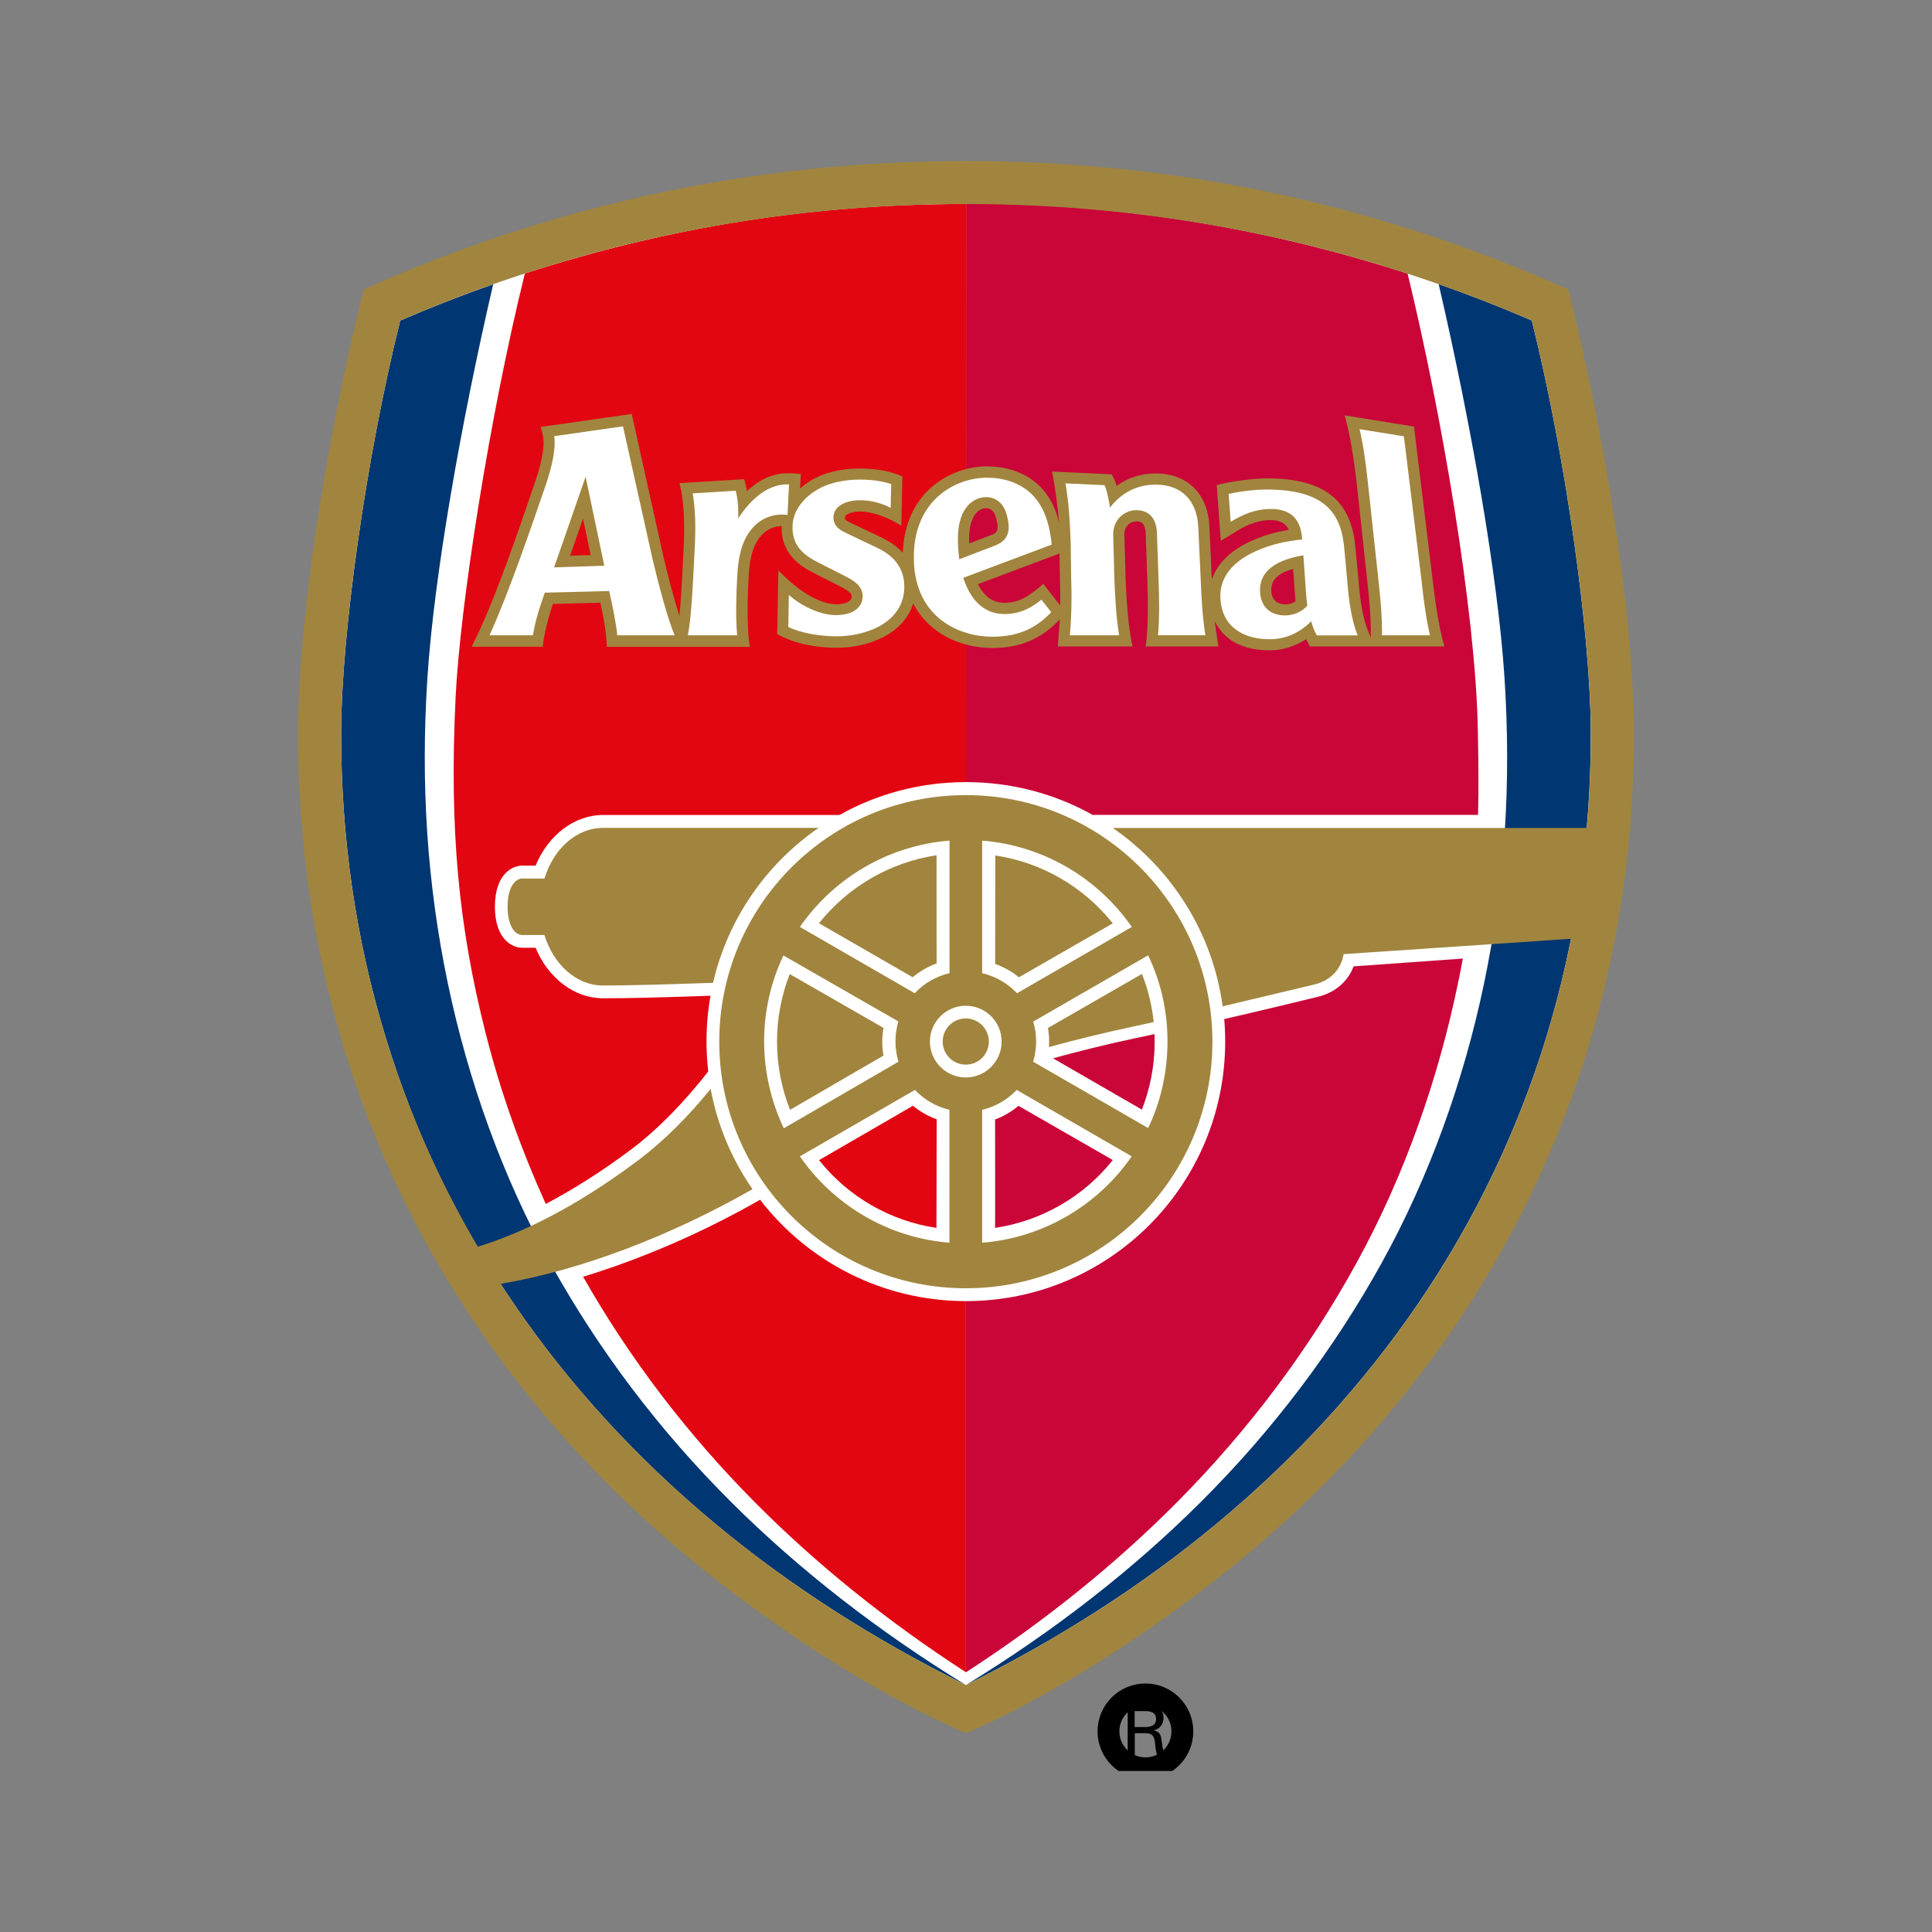 <svg width="600" height="600" viewBox="0 0 600 600" fill="none" xmlns="http://www.w3.org/2000/svg">
<rect x="0" y="0" width="600" height="600" fill="#808080" stroke="none"/>
<g clip-path="url(#clip0_2_7853)">
<path d="M352.419 538.253V545.448H350.217V529.492H355.919C358.586 529.492 361.352 530.324 361.352 533.506C361.352 535.439 360.202 536.907 358.342 537.348V537.397C360.275 537.862 360.52 538.89 360.765 540.676C361.009 542.267 361.181 543.98 361.768 545.473H359.394C359.198 544.518 358.929 543.49 358.831 542.536C358.66 541.092 358.66 539.795 357.926 538.988C357.289 538.253 356.408 538.327 355.527 538.253H352.419V538.253ZM352.37 536.345H356.017C358.464 536.222 359.027 535.121 359.027 533.873C359.027 532.6 358.464 531.499 356.017 531.401H352.37V536.345Z" fill="black"/>
<path d="M355.724 549.168C362.063 549.168 367.201 544.029 367.201 537.691C367.201 531.352 362.063 526.213 355.724 526.213C349.385 526.213 344.246 531.352 344.246 537.691C344.246 544.029 349.385 549.168 355.724 549.168Z" stroke="black" stroke-width="6.779"/>
<path d="M300 52.154C364.412 52.154 426.793 65.394 485.405 91.531C497.592 141.112 505.277 192.847 505.448 226.717C505.448 227.329 505.448 227.941 505.448 228.553C505.448 261.958 500.652 294.58 491.156 325.587C481.832 356.031 467.981 384.884 449.944 411.363C432.226 437.378 410.348 461.263 384.969 482.334C358.025 504.702 326.333 524.818 300 536.296C273.692 524.818 242 504.702 215.031 482.334C189.629 461.263 167.775 437.378 150.057 411.363C132.02 384.908 118.169 356.031 108.845 325.587C99.374 294.58 94.553 261.933 94.553 228.528C94.553 227.917 94.553 227.305 94.553 226.693C94.724 192.798 102.408 141.088 114.596 91.506C173.208 65.394 235.588 52.154 300 52.154Z" fill="white"/>
<path d="M300 242.894C314.268 242.894 327.703 246.565 339.328 253.074H459.023C459.268 244.705 459.121 235.307 458.95 226.424C458.24 189.764 447.594 127.897 437.145 84.972C394.685 71.218 349.141 63.191 300.024 63.191L300 242.894Z" fill="#CA0538"/>
<path d="M300.024 63.338C252.009 63.338 207.812 70.508 163.002 84.923C151.989 129.414 142.861 188.295 141.491 216.561C139.484 257.969 142.494 287.899 150.766 320.643C155.416 339.046 161.607 356.373 169.487 373.895C178.004 369.417 186.839 363.813 195.771 357.156C205.144 350.157 213.293 341.224 219.95 332.757C219.607 329.698 219.412 326.59 219.412 323.457C219.412 318.612 219.828 313.864 220.66 309.239C204.092 309.826 194.694 310.022 187.303 310.022C178.395 310.022 170.271 303.83 166.33 294.335C164.324 294.335 162.17 294.335 162.17 294.335C159.013 294.335 153.703 291.643 153.703 281.585C153.703 271.502 159.038 268.834 162.17 268.834C162.17 268.834 164.324 268.834 166.33 268.834C170.271 259.315 178.395 253.099 187.303 253.099H260.697C272.321 246.589 285.732 242.893 300 242.893L300.024 63.338Z" fill="#E20613"/>
<path d="M227.144 466.549C204.507 444.009 185.834 419.121 171.053 392.519C156.051 365.526 145.381 335.498 139.092 305.445C132.631 274.537 130.575 243.334 132.753 210.247C134.809 179.093 143.032 131.91 153.163 88.275C143.448 91.702 133.806 95.446 124.286 99.557C113.591 142.458 106.103 196.86 105.956 226.595C105.784 259.755 110.508 291.863 119.734 322.062C129.425 353.73 142.273 379.5 159.477 404.755C176.608 429.889 197.753 452.991 222.323 473.377C245.278 492.441 271.464 509.204 299.999 523.325C272.859 506.684 248.264 487.595 227.144 466.549Z" fill="#003671"/>
<path d="M372.83 466.549C395.467 444.01 414.139 419.121 428.921 392.519C443.923 365.526 454.593 335.498 460.882 305.446C467.343 274.537 469.399 243.334 467.221 210.247C465.165 179.093 456.918 131.861 446.786 88.227C456.502 91.653 466.193 95.421 475.713 99.533C486.383 142.409 493.871 196.836 494.018 226.57C494.189 259.731 489.466 291.839 480.24 322.038C471.259 351.381 457.896 379.206 440.496 404.731C423.366 429.864 402.221 452.967 377.651 473.352C354.695 492.416 328.51 509.18 299.975 523.301C327.115 506.684 351.685 487.62 372.83 466.549Z" fill="#003671"/>
<path d="M299.95 246.932C257.661 246.932 223.375 281.218 223.375 323.506C223.375 365.795 257.661 400.081 299.95 400.081C342.239 400.081 376.525 365.795 376.525 323.506C376.5 281.218 342.214 246.932 299.95 246.932Z" fill="#A1853E"/>
<path d="M300 404.069C273.986 404.069 250.81 391.735 236.053 372.598C218.066 382.876 199.173 390.977 181.088 396.507C195.355 421.592 213.098 445.037 234.414 466.524C253.649 485.906 275.675 503.6 299.976 519.336V404.069H300Z" fill="#E20613"/>
<path d="M187.254 306.057C178.983 306.057 171.886 299.522 169.071 290.37C165.694 290.37 162.121 290.37 162.121 290.37C160.335 290.37 157.643 288.192 157.643 281.608C157.643 275.025 160.31 272.847 162.121 272.847C162.121 272.847 165.694 272.847 169.071 272.847C171.886 263.67 178.958 257.111 187.254 257.111H254.212C237.962 268.32 226.019 285.377 221.443 305.225C206.612 305.738 195.233 306.057 187.254 306.057Z" fill="#A1853E"/>
<path d="M487.067 89.915C430.217 64.439 367.616 50 299.998 50C232.38 50 169.779 64.439 112.929 89.915C99.812 142.996 92.764 194.486 92.592 226.521C92.421 260.758 97.242 294.212 106.958 325.953C116.331 356.593 130.28 385.617 148.439 412.268C166.279 438.429 188.256 462.461 213.781 483.655C237.788 503.6 270.337 525.454 299.998 538.253C329.659 525.454 362.183 503.575 386.215 483.655C411.74 462.461 433.741 438.454 451.557 412.268C469.691 385.642 483.665 356.593 493.038 325.953C502.754 294.212 507.575 260.758 507.403 226.521C507.232 194.486 500.184 142.996 487.067 89.915ZM440.52 404.73C423.389 429.864 402.244 452.966 377.674 473.352C354.719 492.416 328.508 509.179 299.973 523.325C271.438 509.179 245.277 492.416 222.322 473.352C197.751 452.966 176.607 429.864 159.476 404.73C158.13 402.748 156.784 400.717 155.487 398.71C180.498 394.476 208.152 383.855 233.701 369.319C227.339 360.141 222.811 349.594 220.706 338.165C214.319 346.021 206.684 353.999 197.971 360.508C183.851 371.056 166.818 381.506 148.365 387.184C136.3 366.627 126.683 344.797 119.732 322.062C110.506 291.863 105.783 259.73 105.954 226.594C106.101 196.86 113.614 142.458 124.284 99.557C179.886 75.549 238.963 63.362 299.998 63.362C361.033 63.362 420.109 75.574 475.711 99.557C486.381 142.433 493.894 196.836 494.041 226.594C494.09 236.897 493.674 247.078 492.793 257.136H345.59C363.798 269.691 376.573 289.562 379.705 312.518L407.775 305.837C414.04 304.442 416.634 300.208 417.271 296.317L487.899 291.545C485.843 301.897 483.298 312.102 480.239 322.062C471.282 351.405 457.92 379.205 440.52 404.73Z" fill="#A1853E"/>
<path d="M305.016 344.676V385.937C324.276 384.395 341.064 374.141 351.465 359.115L315.735 338.484C312.896 341.47 309.2 343.673 305.016 344.676Z" fill="white"/>
<path d="M294.886 261.053C275.626 262.595 258.813 272.849 248.412 287.875L284.069 308.456C286.932 305.397 290.676 303.195 294.886 302.216V261.053V261.053Z" fill="white"/>
<path d="M299.926 312.346C293.783 312.346 288.791 317.338 288.791 323.481C288.791 329.623 293.783 334.616 299.926 334.616C306.069 334.616 311.061 329.623 311.061 323.481C311.061 317.314 306.069 312.346 299.926 312.346Z" fill="white"/>
<path d="M305.016 261.053V302.216C309.225 303.219 312.945 305.422 315.833 308.456L351.489 287.875C341.088 272.873 324.3 262.619 305.016 261.053Z" fill="white"/>
<path d="M294.886 344.676C291.484 343.868 288.4 342.278 285.831 340.075C285.243 339.586 284.681 339.047 284.142 338.484L248.412 359.115C249.22 360.289 250.101 361.44 250.982 362.565C261.48 375.683 277.118 384.517 294.861 385.937V344.676H294.886Z" fill="white"/>
<path d="M320.85 329.722L356.555 350.328C363.579 335.913 365.537 315.283 356.555 296.684L320.874 317.265C322.024 320.985 322.147 325.463 320.85 329.722Z" fill="white"/>
<path d="M254.334 286.723L283.432 303.487C285.659 301.627 288.155 300.208 290.872 299.204L290.847 265.604C276.482 267.782 263.462 275.295 254.334 286.723Z" fill="#A1853E"/>
<path d="M309.104 265.678L309.055 299.352C311.771 300.355 314.194 301.652 316.421 303.512L345.592 286.749C336.44 275.32 323.494 267.831 309.104 265.678Z" fill="#A1853E"/>
<path d="M358.293 317.412C357.755 312.272 356.531 307.256 354.647 302.459L325.451 319.247C325.696 320.642 325.818 322.037 325.818 323.456C325.818 324.019 325.794 324.582 325.745 325.17C333.992 322.918 342.704 320.765 351.49 318.905C353.644 318.415 355.92 317.926 358.293 317.412Z" fill="#A1853E"/>
<path d="M300 519.336C324.326 503.576 346.376 485.833 365.611 466.451C388.15 443.74 406.75 418.705 421.409 391.98C436.288 364.865 446.811 334.69 452.954 304.564C453.419 302.239 453.884 300.012 454.3 297.688L420.381 300.11C418.594 304.882 414.532 308.407 408.83 309.679L408.879 309.655C408.658 309.704 396.226 312.787 380.197 316.482C380.393 318.783 380.49 321.108 380.49 323.482C380.49 367.997 344.467 404.07 300 404.07V519.336V519.336Z" fill="#CA0538"/>
<path d="M307.097 323.458C307.097 319.518 303.891 316.287 299.926 316.287C295.962 316.287 292.756 319.518 292.756 323.458C292.756 327.422 295.962 330.628 299.926 330.628C303.891 330.653 307.097 327.422 307.097 323.458Z" fill="#A1853E"/>
<path d="M309.029 381.334C323.419 379.18 336.488 371.692 345.591 360.263L316.298 343.426C314.095 345.261 311.697 346.681 309.029 347.66C309.029 347.66 309.078 381.334 309.029 381.334Z" fill="#CA0538"/>
<path d="M254.357 360.288L283.529 343.402C285.731 345.238 288.203 346.633 290.895 347.612L290.822 381.335C276.432 379.181 263.461 371.693 254.357 360.288Z" fill="#E20613"/>
<path d="M358.587 323.53C358.587 322.722 358.563 321.939 358.538 321.156C356.336 321.646 354.207 322.086 352.224 322.502C343.316 324.387 334.702 326.565 327.018 328.669L354.623 344.601C357.241 337.896 358.587 330.847 358.587 323.53Z" fill="#CA0538"/>
<path d="M243.296 296.732C235.024 314.206 235.562 333.882 243.418 350.401L279.026 329.721C277.827 325.708 277.753 321.376 279.001 317.216L243.296 296.732Z" fill="white"/>
<path d="M245.352 344.674L274.376 327.812C273.862 324.974 273.887 322.086 274.376 319.223L245.254 302.508C239.968 316.066 239.992 331.092 245.352 344.674Z" fill="#A1853E"/>
<path d="M329.123 192.357C329.049 193.923 328.633 199.209 328.511 200.775H351.711C350.34 194.559 349.802 185.969 349.557 179.558C349.557 179.582 349.19 166.171 349.19 166.171C349.141 164.898 349.508 163.846 350.243 163.063C350.903 162.353 351.833 161.962 352.763 161.937C353.84 161.913 355.675 161.888 355.798 165.682L356.312 179.925C356.557 186.336 356.63 195.318 355.798 200.775H378.411C378.044 198.818 377.383 194.168 377.236 192.871C380.075 198.891 386.144 201.974 394.293 201.974C399.114 201.974 402.883 200.237 405.624 198.524C405.722 198.695 406.799 200.775 406.799 200.775H448.574C446.714 194.486 445.564 185.774 444.829 179.288C444.829 179.264 439.127 132.472 439.127 132.472L417.591 128.997C419.329 134.846 420.626 143.803 421.36 150.239C421.36 150.264 424.59 180.145 424.59 180.145C425.202 185.602 425.765 191.427 425.716 197.3V198.034L424.86 195.93C423.367 192.283 422.412 187.169 421.898 180.267C421.898 180.218 420.993 170.674 420.993 170.674C419.867 155.477 411.498 148.551 393.339 148.551C390.255 148.551 382.546 149.334 377.872 150.655L379.12 167.958L383.966 164.996C387.93 162.574 391.112 161.521 394.636 161.521C397.524 161.521 399.384 162.598 400.265 164.556C396.692 165.143 392.849 166.073 388.64 167.982C382.228 170.845 378.043 174.981 376.355 179.949C376.355 179.802 376.355 179.68 376.33 179.533C376.33 179.509 375.596 163.675 375.596 163.675C375.205 153.421 368.817 147.033 358.93 147.033C354.354 147.033 350.316 148.331 346.792 150.876C346.596 150.239 346.376 149.652 346.156 149.138L345.275 147.303L326.7 146.446C327.532 149.799 328.682 159.123 328.951 162.769C327.972 157.728 325.329 152.344 320.337 148.869C316.544 146.226 311.796 144.831 306.559 144.831C299.658 144.831 292.707 147.719 287.935 152.589C283.236 157.385 280.642 163.944 280.373 171.677C278.611 169.769 276.286 168.104 273.398 166.758L264.858 162.696L264.441 162.5C262.386 161.546 262.312 161.203 262.361 160.665C262.435 159.784 264.393 158.854 267.207 158.854C270.706 158.854 275.797 160.616 279.908 163.259L280.251 147.988C277.216 146.617 272.958 145.492 266.889 145.492C263.732 145.492 257.614 145.932 252.376 148.918C250.933 149.725 249.611 150.68 248.461 151.708L248.706 147.229C243.762 146.666 238.452 146.52 231.991 152.515C231.942 152.099 231.501 150.019 231.085 148.82L211.018 150.044C212.511 155.428 212.682 163.577 212.29 170.845C212.29 170.87 211.899 178.505 211.899 178.505C211.899 178.481 211.85 179.386 211.85 179.386C211.63 183.4 211.385 187.487 210.993 191.304C209.329 186.116 207.469 179.044 206.099 173.17L196.187 128.557L167.897 132.595C168.142 133.157 168.533 134.601 168.729 136.021C168.974 137.881 168.9 141.747 166.208 149.603C161.656 162.843 155.122 182.372 148.882 195.856C148.001 197.741 146.508 200.849 146.508 200.849H168.558C168.827 197.398 170.295 191.696 171.715 187.56C174.749 187.487 182.752 187.266 186.447 187.169C187.132 190.374 188.038 194.902 188.234 197.569L188.478 200.873H232.847C231.795 193.899 232.211 184.281 232.505 178.823C232.847 172.632 234.144 168.667 236.714 166C238.696 163.92 241.07 163.43 242.734 163.381C242.514 171.677 247.971 175.544 252.817 177.991L261.48 182.396C264.588 184.036 264.539 184.868 264.49 185.407C264.368 187.071 261.847 187.707 259.547 187.658C255.02 187.56 248.779 184.428 241.731 177.159L241.364 196.909C246.944 200.041 253.722 201.167 259.865 201.167C269.923 201.167 280.716 196.786 283.604 187.413C288.547 196.884 298.458 201.24 308.223 201.24C316.886 201.216 323.421 198.401 329.123 192.357ZM177.05 172.583C178.2 169.304 179.105 166.661 181.063 161.056C182.238 166.661 182.85 169.597 183.437 172.387C180.99 172.436 179.888 172.485 177.05 172.583ZM300.955 167.615C300.955 167.615 300.955 167.517 300.955 167.444C300.955 160.714 303.475 158.095 305.849 157.875C306.559 157.801 308.468 157.63 309.324 160.787C309.667 162.011 309.814 162.941 309.814 163.626C309.814 165.461 308.835 165.804 307.685 166.22L307.611 166.244C307.611 166.244 304.185 167.566 301.028 168.765C300.979 168.398 300.955 168.007 300.955 167.615ZM324.008 181.344C319.823 184.917 316.715 187.291 311.649 187.193C307.66 187.12 305.213 184.428 303.696 181.417C308.076 179.778 324.375 173.66 329.049 171.898C329.098 175.324 329.172 179.9 329.172 179.9V179.949C329.27 182.666 329.294 185.309 329.245 187.927C329.245 187.952 329.245 188.001 329.245 188.025L324.008 181.344ZM399.53 187.682C395.664 187.829 394.832 185.211 394.783 183.302C394.807 181.32 395.468 178.358 401.586 176.694C401.733 178.799 401.904 180.904 401.904 180.904L402.027 182.812C402.125 184.158 402.198 185.407 402.345 186.753C401.537 187.291 400.607 187.634 399.53 187.682Z" fill="#A1853E"/>
<path d="M276.776 150.361C274.818 149.651 271.661 148.941 266.913 148.941C262.998 148.941 258.03 149.676 254.09 151.903C249.587 154.448 246.43 158.51 246.16 162.817C245.744 169.229 249.268 172.264 254.285 174.784C257.712 176.498 260.942 178.162 262.998 179.214C265.763 180.658 268.137 182.42 267.892 185.601C267.647 188.832 264.662 191.034 259.523 191.034C255.264 191.034 249.146 188.538 244.986 184.745L244.814 194.705C248.436 196.516 254.383 197.617 259.767 197.617C269.091 197.617 280.642 193.335 280.838 182.444C280.985 174.687 275.283 171.456 271.93 169.89C268.553 168.324 265.004 166.611 263.34 165.803C261.798 165.044 258.568 163.845 258.862 160.321C259.131 156.944 262.973 155.353 267.134 155.353C270.633 155.353 274.01 156.332 276.604 157.727L276.776 150.361Z" fill="white"/>
<path d="M193.47 132.398L172.106 135.458C172.644 138.517 171.812 143.852 169.487 150.631C164.984 163.748 157.74 184.843 152.014 197.3H165.498C166.159 193.311 167.309 189.273 169.193 184.06L189.188 183.546C190.069 187.486 191.415 193.751 191.684 197.3H209.524C207.322 192.185 204.483 181.295 202.697 173.806L193.47 132.398ZM172.081 176.204L181.87 148.061L187.67 175.69L172.081 176.204Z" fill="white"/>
<path d="M245.033 150.435L244.568 159.906C241.436 159.49 237.3 160.199 234.143 163.479C231.231 166.513 229.395 170.943 228.979 178.505C228.636 184.745 228.416 191.549 228.93 197.3H213.635C214.638 191.647 214.981 184.868 215.323 178.652L215.715 171.016C216.058 164.8 216.082 158.902 215.128 153.225L228.465 152.392C229.077 154.62 229.395 157.63 229.248 160.958C235.073 152.221 240.775 150.239 245.033 150.435Z" fill="white"/>
<path d="M435.993 135.506L422.215 133.279C423.561 139.055 424.099 143.631 424.809 149.823L428.039 179.728C428.749 185.969 429.238 191.622 429.19 197.3H444.093C442.772 191.646 442.087 185.969 441.401 179.728L435.993 135.506Z" fill="white"/>
<path d="M374.346 197.3C373.441 191.647 373.123 185.97 372.878 179.729L372.144 163.895C371.826 155.501 367.004 150.509 358.904 150.509C354.474 150.509 349.188 151.928 344.685 157.63C344.563 156.431 343.878 152.442 343.021 150.68L330.883 150.117C331.935 155.991 332.253 161.864 332.498 168.08L332.669 179.729C332.89 185.97 332.743 191.623 332.278 197.3H347.549C346.643 191.647 346.325 185.97 346.08 179.729L345.713 166.294C345.542 161.521 349.09 158.487 352.786 158.438C357.044 158.389 359.124 161.203 359.296 165.462L359.785 179.705C360.03 185.945 360.103 191.598 359.638 197.276H374.346V197.3Z" fill="white"/>
<path d="M421.629 197.3C419.793 192.797 418.888 186.825 418.423 180.585L417.542 171.041C416.71 159.759 411.962 152.025 393.289 152.025C390.059 152.025 385.336 152.539 381.567 153.396L382.203 162.059C385.997 159.734 389.912 158.07 394.709 158.07C399.677 158.07 403.984 160.101 404.4 167.517C399.579 168.055 395.076 168.887 390.01 171.163C384.332 173.708 378.459 178.309 379.022 186.116C379.634 194.755 386.168 198.523 394.366 198.523C400.558 198.523 404.889 195.317 407.214 192.919C407.63 194.51 408.242 196.125 408.952 197.324H421.629V197.3ZM399.505 191.108C395.198 191.304 391.454 189.028 391.307 183.497C391.16 178.529 394.586 174.149 404.767 172.46L405.354 180.609C405.55 183.424 405.624 185.382 405.991 188.074C404.547 189.836 402.124 190.986 399.505 191.108Z" fill="white"/>
<path d="M318.33 151.757C314.953 149.408 310.866 148.355 306.535 148.355C296.648 148.355 283.457 155.379 283.8 173.709C284.142 192.113 298.238 197.741 308.174 197.741C316.887 197.741 322.173 194.658 326.48 190.106L323.421 186.239C321.096 188.075 317.498 190.791 311.576 190.693C305.311 190.571 301.2 185.921 299.168 179.436L326.602 169.133C325.77 160.029 322.662 154.767 318.33 151.757ZM308.811 169.5L297.92 173.685C297.651 171.727 297.504 169.696 297.48 167.64C297.406 156.309 303.524 154.62 305.507 154.425C308.884 154.107 311.576 155.966 312.653 159.882C313.876 164.287 313.558 167.787 308.811 169.5Z" fill="white"/>
</g>
<defs>
<clipPath id="clip0_2_7853">
<rect width="414.811" height="500" fill="white" transform="translate(92.594 50)"/>
</clipPath>
</defs>
</svg>
